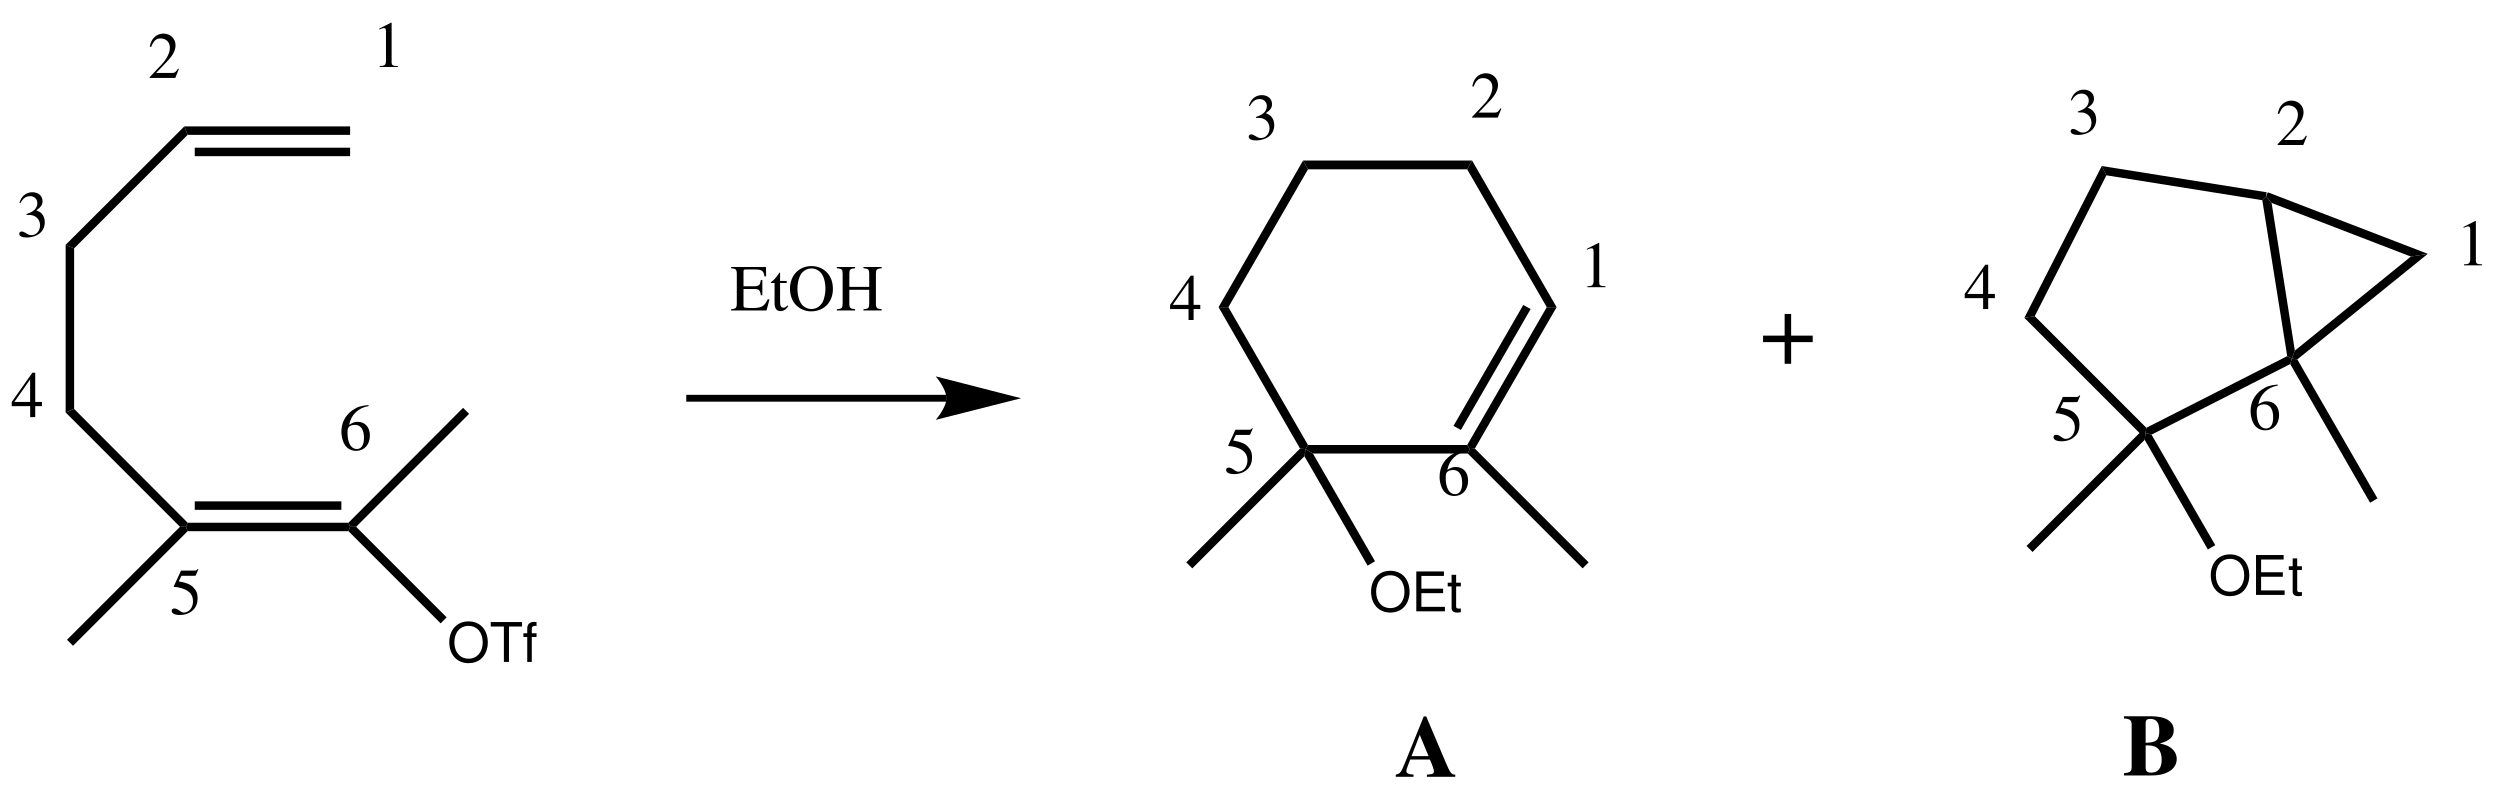 <?xml version="1.0" encoding="UTF-8"?>
<svg width="457pt" version="1.1" xmlns="http://www.w3.org/2000/svg" height="148pt" viewBox="0 0 457 148" xmlns:xlink="http://www.w3.org/1999/xlink">
 <defs>
  <clipPath id="Clip0">
   <path d="M0 0 L457 0 L457 148 L0 148 L0 0 Z" transform="translate(0, 0)"/>
  </clipPath>
 </defs>
 <g id="Background">
  <g id="Group1" clip-path="url(#Clip0)">
   <path style="fill:#000000; fill-rule:nonzero;stroke:none;" d="M0.6 1.551 L0 0 L30.3 0 L30.3 1.551 L0.6 1.551 Z" transform="translate(33.7, 23.1)"/>
   <path style="fill:#000000; fill-rule:nonzero;stroke:none;" d="M0 1.55 L0 0 L28.4 0 L28.4 1.55 L0 1.55 Z" transform="translate(35.6, 27)"/>
   <path style="fill:#000000; fill-rule:nonzero;stroke:none;" d="M1.55 22.301 L0 21.65 L21.7 0 L22.3 1.551 L1.55 22.301 Z" transform="translate(12, 23.1)"/>
   <path style="fill:#000000; fill-rule:nonzero;stroke:none;" d="M1.55 30 L0 30.65 L0 0 L1.55 0.65 L1.55 30 Z" transform="translate(12, 44.75)"/>
   <path style="fill:#000000; fill-rule:nonzero;stroke:none;" d="M22.3 20.8 L22 21.55 L20.9 21.55 L0 0.65 L1.55 0 L22.3 20.8 Z" transform="translate(12, 74.75)"/>
   <path style="fill:#000000; fill-rule:nonzero;stroke:none;" d="M29.7 0 L30 0.75 L29.7 1.55 L0.3 1.55 L0 0.75 L0.3 0 L29.7 0 Z" transform="translate(34, 95.55)"/>
   <path style="fill:#000000; fill-rule:nonzero;stroke:none;" d="M26.801 0 L26.801 1.55 L0 1.55 L0 0 L26.801 0 Z" transform="translate(35.6, 91.65)"/>
   <path style="fill:#000000; fill-rule:nonzero;stroke:none;" d="M20.95 0 L22.05 1.101 L1.399 21.75 L0.3 21.75 L0 21 L20.95 0 Z" transform="translate(63.7, 74.55)"/>
   <path style="fill:#000000; fill-rule:nonzero;stroke:none;" d="M1.1 21.75 L0 20.65 L20.65 0 L21.75 0 L22.05 0.8 L1.1 21.75 Z" transform="translate(12.25, 96.3)"/>
   <path style="fill:#000000; fill-rule:evenodd;stroke:none;" d="M3.51 0 C1.42 0 0 1.54 0 3.82 C0 6.1 1.42 7.64 3.521 7.64 C4.4 7.64 5.19 7.37 5.78 6.87 C6.57 6.2 7.04 5.07 7.04 3.88 C7.04 1.53 5.65 0 3.51 0 Z M3.51 0.82 C5.09 0.82 6.11 2.02 6.11 3.86 C6.11 5.62 5.061 6.82 3.521 6.82 C1.97 6.82 0.93 5.62 0.93 3.82 C0.93 2.02 1.97 0.82 3.51 0.82 Z" transform="translate(82.13, 113.59)"/>
   <path style="fill:#000000; fill-rule:evenodd;stroke:none;" d="M3.33 0.82 L5.72 0.82 L5.72 0 L0 0 L0 0.82 L2.4 0.82 L2.4 7.29 L3.33 7.29 L3.33 0.82 Z" transform="translate(89.71, 113.71)"/>
   <path style="fill:#000000; fill-rule:evenodd;stroke:none;" d="M2.4 2.08 L1.53 2.08 L1.53 1.26 C1.53 0.91 1.73 0.73 2.11 0.73 C2.181 0.73 2.21 0.73 2.4 0.74 L2.4 0.05 C2.21 0.01 2.101 0 1.931 0 C1.16 0 0.7 0.44 0.7 1.19 L0.7 2.08 L0 2.08 L0 2.76 L0.7 2.76 L0.7 7.32 L1.53 7.32 L1.53 2.76 L2.4 2.76 L2.4 2.08 Z" transform="translate(95.68, 113.68)"/>
   <path style="fill:#000000; fill-rule:nonzero;stroke:none;" d="M17.95 16.55 L16.85 17.65 L0 0.8 L0.3 0 L1.399 0 L17.95 16.55 Z" transform="translate(63.7, 96.3)"/>
   <path style="fill:none;stroke:#000000; stroke-width:1.25; stroke-linecap:butt; stroke-linejoin:miter; stroke-dasharray:none;" d="M47.6 0 L0 0 " transform="translate(125.45, 72.8)"/>
   <path style="fill:#000000; fill-rule:nonzero;stroke:none;" d="M15.6 4 L0 0 C0 0 1.95 2.25 1.95 4 C1.95 5.75 0 7.95 0 7.95 L15.6 4 L15.6 4 " transform="translate(171.05, 68.8)"/>
   <path style="fill:#000000; fill-rule:evenodd;stroke:none;" d="M7.02 5.916 L6.684 5.916 C6.084 7.212 5.568 7.5 3.852 7.5 L3.528 7.5 C2.94 7.5 2.436 7.44 2.352 7.356 C2.292 7.32 2.268 7.188 2.268 6.984 L2.268 4.021 L4.116 4.021 C5.1 4.021 5.28 4.177 5.436 5.172 L5.712 5.172 L5.712 2.389 L5.436 2.389 C5.352 2.88 5.304 3.061 5.172 3.228 C5.016 3.433 4.68 3.528 4.116 3.528 L2.268 3.528 L2.268 0.864 C2.268 0.528 2.34 0.456 2.664 0.456 L4.284 0.456 C5.64 0.456 5.904 0.637 6.108 1.717 L6.408 1.717 L6.372 0 L0 0 L0 0.229 C0.888 0.301 1.044 0.469 1.044 1.309 L1.044 6.637 C1.044 7.476 0.876 7.656 0 7.717 L0 7.944 L6.48 7.944 L7.02 5.916 Z" transform="translate(133.644, 48.806)"/>
   <path style="fill:#000000; fill-rule:evenodd;stroke:none;" d="M2.904 1.548 L1.692 1.548 L1.692 0.156 C1.692 0.036 1.68 0 1.608 0 C1.524 0.108 1.452 0.216 1.368 0.336 C0.912 0.996 0.396 1.572 0.204 1.62 C0.072 1.704 0 1.788 0 1.849 C0 1.884 0.012 1.908 0.048 1.933 L0.684 1.933 L0.684 5.544 C0.684 6.552 1.044 7.068 1.752 7.068 C2.34 7.068 2.796 6.78 3.192 6.156 L3.036 6.024 C2.784 6.324 2.58 6.444 2.316 6.444 C1.872 6.444 1.692 6.12 1.692 5.364 L1.692 1.933 L2.904 1.933 L2.904 1.548 Z" transform="translate(140.906, 49.802)"/>
   <path style="fill:#000000; fill-rule:evenodd;stroke:none;" d="M3.924 0 C1.632 0 0 1.728 0 4.141 C0 5.269 0.384 6.36 1.032 7.057 C1.728 7.812 2.796 8.28 3.852 8.28 C6.216 8.28 7.848 6.601 7.848 4.189 C7.848 3 7.5 1.98 6.84 1.261 C6.084 0.433 5.076 0 3.924 0 Z M3.924 0.433 C4.476 0.433 5.028 0.648 5.46 1.032 C6.108 1.62 6.48 2.748 6.48 4.177 C6.48 4.885 6.324 5.712 6.084 6.336 C5.976 6.637 5.772 6.936 5.496 7.212 C5.076 7.632 4.536 7.849 3.9 7.849 C3.348 7.849 2.808 7.632 2.388 7.261 C1.764 6.708 1.368 5.496 1.368 4.164 C1.368 2.94 1.704 1.776 2.208 1.212 C2.676 0.696 3.264 0.433 3.924 0.433 Z" transform="translate(144.408, 48.638)"/>
   <path style="fill:#000000; fill-rule:evenodd;stroke:none;" d="M2.28 3.637 L2.28 1.309 C2.28 0.444 2.412 0.312 3.336 0.229 L3.336 0 L0 0 L0 0.229 C0.924 0.312 1.056 0.444 1.056 1.309 L1.056 6.504 C1.056 7.513 0.936 7.656 0 7.717 L0 7.944 L3.336 7.944 L3.336 7.717 C2.436 7.644 2.28 7.488 2.28 6.637 L2.28 4.164 L5.916 4.164 L5.916 6.504 C5.916 7.513 5.796 7.656 4.86 7.717 L4.86 7.944 L8.196 7.944 L8.196 7.717 C7.296 7.644 7.14 7.488 7.14 6.637 L7.14 1.309 C7.14 0.444 7.272 0.312 8.196 0.229 L8.196 0 L4.86 0 L4.86 0.229 C5.784 0.312 5.916 0.444 5.916 1.309 L5.916 3.637 L2.28 3.637 Z" transform="translate(152.978, 48.806)"/>
   <path style="fill:#000000; fill-rule:nonzero;stroke:none;" d="M16.35 25.199 L15.9 25.949 L14.9 25.85 L0 0 L1.8 0 L16.35 25.199 Z" transform="translate(222.75, 56.15)"/>
   <path style="fill:#000000; fill-rule:nonzero;stroke:none;" d="M29.55 0 L30 0.75 L29.65 1.551 L1.35 1.551 L0 0.75 L0.45 0 L29.55 0 Z" transform="translate(238.65, 81.35)"/>
   <path style="fill:#000000; fill-rule:nonzero;stroke:none;" d="M14.55 0 L16.35 0 L1.4 25.85 L0.45 25.949 L0 25.199 L14.55 0 Z" transform="translate(268.2, 56.15)"/>
   <path style="fill:#000000; fill-rule:nonzero;stroke:none;" d="M12.75 0 L14.1 0.75 L1.35 22.85 L0 22.1 L12.75 0 Z" transform="translate(265.7, 55.75)"/>
   <path style="fill:#000000; fill-rule:nonzero;stroke:none;" d="M0 1.601 L0.9 0 L16.35 26.801 L14.55 26.801 L0 1.601 Z" transform="translate(268.2, 29.35)"/>
   <path style="fill:#000000; fill-rule:nonzero;stroke:none;" d="M0.9 1.601 L0 0 L30.9 0 L30 1.601 L0.9 1.601 Z" transform="translate(238.2, 29.35)"/>
   <path style="fill:#000000; fill-rule:nonzero;stroke:none;" d="M1.8 26.801 L0 26.801 L15.45 0 L16.35 1.601 L1.8 26.801 Z" transform="translate(222.75, 29.35)"/>
   <path style="fill:#000000; fill-rule:nonzero;stroke:none;" d="M22.1 20.8 L21 21.9 L0 0.9 L0.35 0.1 L1.3 0 L22.1 20.8 Z" transform="translate(268.3, 82)"/>
   <path style="fill:#000000; fill-rule:nonzero;stroke:none;" d="M1.1 21.9 L0 20.8 L20.8 0 L21.8 0.1 L21.6 1.4 L1.1 21.9 Z" transform="translate(216.85, 82)"/>
   <path style="fill:#000000; fill-rule:evenodd;stroke:none;" d="M3.51 0 C1.42 0 0 1.54 0 3.82 C0 6.1 1.42 7.64 3.52 7.64 C4.4 7.64 5.19 7.37 5.78 6.87 C6.57 6.2 7.04 5.07 7.04 3.88 C7.04 1.53 5.65 0 3.51 0 Z M3.51 0.82 C5.09 0.82 6.11 2.02 6.11 3.86 C6.11 5.62 5.06 6.82 3.52 6.82 C1.97 6.82 0.93 5.62 0.93 3.82 C0.93 2.02 1.97 0.82 3.51 0.82 Z" transform="translate(250.63, 104.34)"/>
   <path style="fill:#000000; fill-rule:evenodd;stroke:none;" d="M0.93 3.97 L4.9 3.97 L4.9 3.15 L0.93 3.15 L0.93 0.82 L5.05 0.82 L5.05 0 L0 0 L0 7.29 L5.23 7.29 L5.23 6.47 L0.93 6.47 L0.93 3.97 Z" transform="translate(258.9, 104.46)"/>
   <path style="fill:#000000; fill-rule:evenodd;stroke:none;" d="M2.4 1.44 L1.54 1.44 L1.54 0 L0.71 0 L0.71 1.44 L0 1.44 L0 2.12 L0.71 2.12 L0.71 6.08 C0.71 6.61 1.07 6.91 1.72 6.91 C1.92 6.91 2.12 6.89 2.4 6.84 L2.4 6.14 C2.29 6.17 2.16 6.18 2 6.18 C1.64 6.18 1.54 6.08 1.54 5.71 L1.54 2.12 L2.4 2.12 L2.4 1.44 Z" transform="translate(264.64, 105.07)"/>
   <path style="fill:#000000; fill-rule:nonzero;stroke:none;" d="M12.9 20.5 L11.55 21.3 L0 1.301 L0.2 0 L1.55 0.801 L12.9 20.5 Z" transform="translate(238.45, 82.1)"/>
   <path style="fill:#000000; fill-rule:nonzero;stroke:none;" d="M22.3 20.4 L22.15 21.351 L21.05 21.351 L0 0.3 L1.9 0 L22.3 20.4 Z" transform="translate(370.05, 57.8)"/>
   <path style="fill:#000000; fill-rule:nonzero;stroke:none;" d="M25.9 0 L26.75 0.45 L26.45 1.45 L1.1 14.351 L0 14.051 L0.15 13.101 L25.9 0 Z" transform="translate(392.2, 65.1)"/>
   <path style="fill:#000000; fill-rule:nonzero;stroke:none;" d="M0 0.699 L0.7 0 L1.7 1.199 L5.95 28.199 L5.4 29.649 L4.55 29.199 L0 0.699 Z" transform="translate(413.55, 35.9)"/>
   <path style="fill:#000000; fill-rule:nonzero;stroke:none;" d="M0.85 1.7 L0 0 L30.15 4.801 L30.05 5.551 L29.35 6.25 L0.85 1.7 Z" transform="translate(384.2, 30.35)"/>
   <path style="fill:#000000; fill-rule:nonzero;stroke:none;" d="M1.9 27.45 L0 27.75 L14.15 0 L15 1.7 L1.9 27.45 Z" transform="translate(370.05, 30.35)"/>
   <path style="fill:#000000; fill-rule:nonzero;stroke:none;" d="M21.75 0.5 L24.85 0 L1 19.3 L0 19.149 L0.55 17.699 L21.75 0.5 Z" transform="translate(418.95, 46.4)"/>
   <path style="fill:#000000; fill-rule:nonzero;stroke:none;" d="M1 1.949 L0 0.75 L0.3 0 L29.55 11.25 L26.45 11.75 L1 1.949 Z" transform="translate(414.25, 35.15)"/>
   <path style="fill:#000000; fill-rule:nonzero;stroke:none;" d="M15.95 25.55 L14.6 26.351 L0 1 L0.3 0 L1.3 0.15 L15.95 25.55 Z" transform="translate(418.65, 65.55)"/>
   <path style="fill:#000000; fill-rule:nonzero;stroke:none;" d="M1.1 21.75 L0 20.649 L20.65 0 L21.75 0 L21.6 1.25 L1.1 21.75 Z" transform="translate(370.45, 79.15)"/>
   <path style="fill:#000000; fill-rule:evenodd;stroke:none;" d="M3.51 0 C1.42 0 0 1.54 0 3.82 C0 6.1 1.42 7.64 3.52 7.64 C4.4 7.64 5.19 7.37 5.78 6.87 C6.57 6.2 7.04 5.07 7.04 3.88 C7.04 1.53 5.65 0 3.51 0 Z M3.51 0.82 C5.09 0.82 6.11 2.02 6.11 3.86 C6.11 5.62 5.06 6.82 3.52 6.82 C1.97 6.82 0.93 5.62 0.93 3.82 C0.93 2.02 1.97 0.82 3.51 0.82 Z" transform="translate(404.13, 101.34)"/>
   <path style="fill:#000000; fill-rule:evenodd;stroke:none;" d="M0.93 3.97 L4.9 3.97 L4.9 3.15 L0.93 3.15 L0.93 0.82 L5.05 0.82 L5.05 0 L0 0 L0 7.29 L5.23 7.29 L5.23 6.47 L0.93 6.47 L0.93 3.97 Z" transform="translate(412.4, 101.46)"/>
   <path style="fill:#000000; fill-rule:evenodd;stroke:none;" d="M2.4 1.44 L1.54 1.44 L1.54 0 L0.71 0 L0.71 1.44 L0 1.44 L0 2.12 L0.71 2.12 L0.71 6.08 C0.71 6.61 1.07 6.91 1.72 6.91 C1.92 6.91 2.12 6.89 2.4 6.84 L2.4 6.14 C2.29 6.17 2.16 6.18 2 6.18 C1.64 6.18 1.54 6.08 1.54 5.71 L1.54 2.12 L2.4 2.12 L2.4 1.44 Z" transform="translate(418.39, 102.07)"/>
   <path style="fill:#000000; fill-rule:nonzero;stroke:none;" d="M12.9 20.5 L11.55 21.3 L0 1.25 L0.15 0 L1.25 0.3 L12.9 20.5 Z" transform="translate(392.05, 79.15)"/>
   <path style="fill:#000000; fill-rule:evenodd;stroke:none;" d="M3.942 3.96 L0 3.96 L0 5.148 L3.942 5.148 L3.942 9.108 L5.13 9.108 L5.13 5.148 L9.072 5.148 L9.072 3.96 L5.13 3.96 L5.13 0 L3.942 0 L3.942 3.96 Z" transform="translate(322.29, 57.392)"/>
   <path style="fill:#000000; fill-rule:evenodd;stroke:none;" d="M2.16 0 L0 1.093 L0 1.261 C0.144 1.2 0.276 1.152 0.324 1.128 C0.54 1.044 0.744 0.996 0.864 0.996 C1.116 0.996 1.224 1.177 1.224 1.561 L1.224 6.996 C1.224 7.393 1.128 7.668 0.936 7.776 C0.756 7.885 0.588 7.92 0.084 7.933 L0.084 8.112 L3.396 8.112 L3.396 7.933 C2.448 7.92 2.256 7.801 2.256 7.225 L2.256 0.024 L2.16 0 Z" transform="translate(69.332, 4.138)"/>
   <path style="fill:#000000; fill-rule:evenodd;stroke:none;" d="M5.34 6.469 L5.184 6.408 C4.739 7.093 4.584 7.2 4.044 7.2 L1.176 7.2 L3.191 5.088 C4.26 3.973 4.728 3.061 4.728 2.124 C4.728 0.925 3.756 0 2.508 0 C1.848 0 1.224 0.265 0.779 0.744 C0.396 1.152 0.216 1.536 0.012 2.389 L0.264 2.448 C0.743 1.272 1.176 0.889 2.004 0.889 C3.012 0.889 3.695 1.572 3.695 2.58 C3.695 3.517 3.143 4.632 2.136 5.7 L0 7.969 L0 8.112 L4.68 8.112 L5.34 6.469 Z" transform="translate(27.36, 6.138)"/>
   <path style="fill:#000000; fill-rule:evenodd;stroke:none;" d="M1.32 4.152 C2.028 4.152 2.305 4.177 2.593 4.284 C3.336 4.548 3.805 5.232 3.805 6.061 C3.805 7.068 3.12 7.849 2.232 7.849 C1.908 7.849 1.668 7.765 1.225 7.477 C0.864 7.261 0.66 7.177 0.456 7.177 C0.181 7.177 0 7.345 0 7.597 C0 8.017 0.517 8.28 1.356 8.28 C2.28 8.28 3.229 7.969 3.792 7.477 C4.356 6.984 4.668 6.288 4.668 5.484 C4.668 4.872 4.477 4.309 4.128 3.937 C3.889 3.672 3.66 3.528 3.133 3.301 C3.96 2.736 4.261 2.292 4.261 1.645 C4.261 0.672 3.492 0 2.389 0 C1.788 0 1.261 0.204 0.828 0.588 C0.469 0.912 0.288 1.225 0.024 1.944 L0.204 1.992 C0.696 1.116 1.236 0.721 1.992 0.721 C2.772 0.721 3.312 1.248 3.312 2.004 C3.312 2.437 3.133 2.868 2.832 3.168 C2.473 3.528 2.137 3.708 1.32 3.996 L1.32 4.152 Z" transform="translate(3.516, 35.138)"/>
   <path style="fill:#000000; fill-rule:evenodd;stroke:none;" d="M5.521 5.34 L4.297 5.34 L4.297 0 L3.769 0 L0 5.34 L0 6.108 L3.372 6.108 L3.372 8.112 L4.297 8.112 L4.297 6.108 L5.521 6.108 L5.521 5.34 Z M3.36 5.34 L0.48 5.34 L3.36 1.225 L3.36 5.34 Z" transform="translate(2.144, 68.138)"/>
   <path style="fill:#000000; fill-rule:evenodd;stroke:none;" d="M1.788 1.26 L4.141 1.26 C4.332 1.26 4.38 1.236 4.416 1.152 L4.872 0.084 L4.765 0 C4.584 0.252 4.464 0.312 4.212 0.312 L1.704 0.312 L0.397 3.156 C0.384 3.18 0.384 3.192 0.384 3.216 C0.384 3.276 0.433 3.312 0.528 3.312 C0.912 3.312 1.393 3.396 1.884 3.552 C3.265 3.996 3.9 4.74 3.9 5.928 C3.9 7.08 3.168 7.98 2.232 7.98 C1.992 7.98 1.788 7.896 1.428 7.632 C1.044 7.356 0.768 7.236 0.517 7.236 C0.168 7.236 0 7.38 0 7.68 C0 8.136 0.564 8.424 1.464 8.424 C2.473 8.424 3.336 8.1 3.937 7.488 C4.488 6.948 4.74 6.264 4.74 5.352 C4.74 4.488 4.513 3.936 3.912 3.336 C3.384 2.808 2.7 2.532 1.284 2.28 L1.788 1.26 Z" transform="translate(31.384, 103.994)"/>
   <path style="fill:#000000; fill-rule:evenodd;stroke:none;" d="M4.943 0 C3.576 0.12 2.88 0.348 2.004 0.96 C0.708 1.884 0 3.252 0 4.86 C0 5.904 0.324 6.96 0.84 7.56 C1.296 8.088 1.943 8.376 2.688 8.376 C4.176 8.376 5.208 7.236 5.208 5.58 C5.208 4.044 4.332 3.072 2.952 3.072 C2.424 3.072 2.172 3.156 1.416 3.612 C1.74 1.8 3.084 0.504 4.968 0.192 L4.943 0 Z M2.496 3.624 C3.527 3.624 4.128 4.488 4.128 5.988 C4.128 7.308 3.66 8.04 2.819 8.04 C1.764 8.04 1.116 6.912 1.116 5.052 C1.116 4.44 1.212 4.104 1.452 3.924 C1.704 3.732 2.076 3.624 2.496 3.624 Z" transform="translate(62.408, 74.042)"/>
   <path style="fill:#000000; fill-rule:evenodd;stroke:none;" d="M4.944 0 C3.576 0.12 2.88 0.348 2.004 0.96 C0.708 1.884 0 3.252 0 4.86 C0 5.904 0.324 6.96 0.84 7.56 C1.296 8.088 1.944 8.376 2.688 8.376 C4.176 8.376 5.208 7.236 5.208 5.58 C5.208 4.044 4.332 3.072 2.952 3.072 C2.424 3.072 2.172 3.156 1.416 3.612 C1.74 1.8 3.084 0.504 4.968 0.192 L4.944 0 Z M2.496 3.624 C3.528 3.624 4.128 4.488 4.128 5.988 C4.128 7.308 3.66 8.04 2.82 8.04 C1.764 8.04 1.116 6.912 1.116 5.052 C1.116 4.44 1.212 4.104 1.452 3.924 C1.704 3.732 2.076 3.624 2.496 3.624 Z" transform="translate(263.158, 82.292)"/>
   <path style="fill:#000000; fill-rule:evenodd;stroke:none;" d="M1.788 1.26 L4.14 1.26 C4.332 1.26 4.38 1.236 4.416 1.152 L4.872 0.084 L4.764 0 C4.584 0.252 4.464 0.312 4.212 0.312 L1.704 0.312 L0.396 3.156 C0.384 3.18 0.384 3.191 0.384 3.216 C0.384 3.275 0.432 3.312 0.528 3.312 C0.912 3.312 1.392 3.396 1.884 3.552 C3.264 3.996 3.9 4.74 3.9 5.928 C3.9 7.08 3.168 7.979 2.232 7.979 C1.992 7.979 1.788 7.896 1.428 7.632 C1.044 7.356 0.768 7.236 0.516 7.236 C0.168 7.236 0 7.38 0 7.68 C0 8.136 0.564 8.424 1.464 8.424 C2.472 8.424 3.336 8.1 3.936 7.488 C4.488 6.948 4.74 6.264 4.74 5.352 C4.74 4.488 4.512 3.936 3.912 3.336 C3.384 2.808 2.7 2.532 1.284 2.28 L1.788 1.26 Z" transform="translate(224.134, 78.244)"/>
   <path style="fill:#000000; fill-rule:evenodd;stroke:none;" d="M5.52 5.34 L4.296 5.34 L4.296 0 L3.768 0 L0 5.34 L0 6.108 L3.372 6.108 L3.372 8.112 L4.296 8.112 L4.296 6.108 L5.52 6.108 L5.52 5.34 Z M3.36 5.34 L0.48 5.34 L3.36 1.225 L3.36 5.34 Z" transform="translate(213.894, 50.388)"/>
   <path style="fill:#000000; fill-rule:evenodd;stroke:none;" d="M1.32 4.152 C2.028 4.152 2.304 4.177 2.592 4.284 C3.336 4.548 3.804 5.232 3.804 6.061 C3.804 7.068 3.12 7.849 2.232 7.849 C1.908 7.849 1.668 7.765 1.224 7.477 C0.864 7.261 0.66 7.177 0.456 7.177 C0.18 7.177 0 7.345 0 7.597 C0 8.017 0.516 8.28 1.356 8.28 C2.28 8.28 3.228 7.969 3.792 7.477 C4.356 6.984 4.668 6.288 4.668 5.484 C4.668 4.872 4.476 4.309 4.128 3.937 C3.888 3.672 3.66 3.528 3.132 3.301 C3.96 2.736 4.26 2.292 4.26 1.645 C4.26 0.672 3.492 0 2.388 0 C1.788 0 1.26 0.204 0.828 0.588 C0.468 0.912 0.288 1.225 0.024 1.944 L0.204 1.992 C0.696 1.116 1.236 0.721 1.992 0.721 C2.772 0.721 3.312 1.248 3.312 2.004 C3.312 2.437 3.132 2.868 2.832 3.168 C2.472 3.528 2.136 3.708 1.32 3.996 L1.32 4.152 Z" transform="translate(228.266, 17.388)"/>
   <path style="fill:#000000; fill-rule:evenodd;stroke:none;" d="M5.34 6.469 L5.184 6.408 C4.74 7.093 4.584 7.2 4.044 7.2 L1.176 7.2 L3.192 5.088 C4.26 3.973 4.728 3.061 4.728 2.124 C4.728 0.925 3.756 0 2.508 0 C1.848 0 1.224 0.265 0.78 0.744 C0.396 1.152 0.216 1.536 0.012 2.389 L0.264 2.448 C0.744 1.272 1.176 0.889 2.004 0.889 C3.012 0.889 3.696 1.572 3.696 2.58 C3.696 3.517 3.144 4.632 2.136 5.7 L0 7.969 L0 8.112 L4.68 8.112 L5.34 6.469 Z" transform="translate(269.11, 13.388)"/>
   <path style="fill:#000000; fill-rule:evenodd;stroke:none;" d="M2.16 0 L0 1.093 L0 1.261 C0.144 1.2 0.276 1.152 0.324 1.128 C0.54 1.044 0.744 0.996 0.864 0.996 C1.116 0.996 1.224 1.177 1.224 1.56 L1.224 6.996 C1.224 7.393 1.128 7.668 0.936 7.776 C0.756 7.885 0.588 7.92 0.084 7.933 L0.084 8.112 L3.396 8.112 L3.396 7.933 C2.448 7.92 2.256 7.801 2.256 7.225 L2.256 0.024 L2.16 0 Z" transform="translate(290.082, 44.388)"/>
   <path style="fill:#000000; fill-rule:evenodd;stroke:none;" d="M2.16 0 L0 1.093 L0 1.261 C0.144 1.2 0.276 1.152 0.324 1.128 C0.54 1.044 0.744 0.996 0.864 0.996 C1.116 0.996 1.224 1.177 1.224 1.56 L1.224 6.996 C1.224 7.393 1.128 7.668 0.936 7.776 C0.756 7.885 0.588 7.92 0.084 7.933 L0.084 8.112 L3.396 8.112 L3.396 7.933 C2.448 7.92 2.256 7.801 2.256 7.225 L2.256 0.024 L2.16 0 Z" transform="translate(450.332, 40.388)"/>
   <path style="fill:#000000; fill-rule:evenodd;stroke:none;" d="M5.34 6.469 L5.184 6.408 C4.74 7.093 4.584 7.2 4.044 7.2 L1.176 7.2 L3.192 5.088 C4.26 3.973 4.728 3.061 4.728 2.124 C4.728 0.925 3.756 0 2.508 0 C1.848 0 1.224 0.265 0.78 0.744 C0.396 1.152 0.216 1.536 0.012 2.389 L0.264 2.448 C0.744 1.272 1.176 0.889 2.004 0.889 C3.012 0.889 3.696 1.572 3.696 2.58 C3.696 3.517 3.144 4.632 2.136 5.7 L0 7.969 L0 8.112 L4.68 8.112 L5.34 6.469 Z" transform="translate(416.36, 18.388)"/>
   <path style="fill:#000000; fill-rule:evenodd;stroke:none;" d="M1.32 4.152 C2.028 4.152 2.304 4.177 2.592 4.284 C3.336 4.548 3.804 5.232 3.804 6.061 C3.804 7.068 3.12 7.849 2.232 7.849 C1.908 7.849 1.668 7.765 1.224 7.477 C0.864 7.261 0.66 7.177 0.456 7.177 C0.18 7.177 0 7.345 0 7.597 C0 8.017 0.516 8.28 1.356 8.28 C2.28 8.28 3.228 7.969 3.792 7.477 C4.356 6.984 4.668 6.288 4.668 5.484 C4.668 4.872 4.476 4.309 4.128 3.937 C3.888 3.672 3.66 3.528 3.132 3.301 C3.96 2.736 4.26 2.292 4.26 1.645 C4.26 0.672 3.492 0 2.388 0 C1.788 0 1.26 0.204 0.828 0.588 C0.468 0.912 0.288 1.225 0.024 1.944 L0.204 1.992 C0.696 1.116 1.236 0.721 1.992 0.721 C2.772 0.721 3.312 1.248 3.312 2.004 C3.312 2.437 3.132 2.868 2.832 3.168 C2.472 3.528 2.136 3.708 1.32 3.996 L1.32 4.152 Z" transform="translate(378.516, 16.388)"/>
   <path style="fill:#000000; fill-rule:evenodd;stroke:none;" d="M5.52 5.34 L4.296 5.34 L4.296 0 L3.768 0 L0 5.34 L0 6.108 L3.372 6.108 L3.372 8.112 L4.296 8.112 L4.296 6.108 L5.52 6.108 L5.52 5.34 Z M3.36 5.34 L0.48 5.34 L3.36 1.225 L3.36 5.34 Z" transform="translate(359.144, 48.388)"/>
   <path style="fill:#000000; fill-rule:evenodd;stroke:none;" d="M1.788 1.26 L4.14 1.26 C4.332 1.26 4.38 1.236 4.416 1.152 L4.872 0.084 L4.764 0 C4.584 0.252 4.464 0.312 4.212 0.312 L1.704 0.312 L0.396 3.156 C0.384 3.18 0.384 3.191 0.384 3.216 C0.384 3.275 0.432 3.312 0.528 3.312 C0.912 3.312 1.392 3.396 1.884 3.552 C3.264 3.996 3.9 4.74 3.9 5.928 C3.9 7.08 3.168 7.979 2.232 7.979 C1.992 7.979 1.788 7.896 1.428 7.632 C1.044 7.356 0.768 7.236 0.516 7.236 C0.168 7.236 0 7.38 0 7.68 C0 8.136 0.564 8.424 1.464 8.424 C2.472 8.424 3.336 8.1 3.936 7.488 C4.488 6.948 4.74 6.264 4.74 5.352 C4.74 4.488 4.512 3.936 3.912 3.336 C3.384 2.808 2.7 2.532 1.284 2.28 L1.788 1.26 Z" transform="translate(375.384, 72.244)"/>
   <path style="fill:#000000; fill-rule:evenodd;stroke:none;" d="M4.944 0 C3.576 0.12 2.88 0.348 2.004 0.96 C0.708 1.884 0 3.252 0 4.86 C0 5.904 0.324 6.96 0.84 7.56 C1.296 8.088 1.944 8.376 2.688 8.376 C4.176 8.376 5.208 7.236 5.208 5.58 C5.208 4.044 4.332 3.072 2.952 3.072 C2.424 3.072 2.172 3.156 1.416 3.612 C1.74 1.8 3.084 0.504 4.968 0.192 L4.944 0 Z M2.496 3.624 C3.528 3.624 4.128 4.488 4.128 5.988 C4.128 7.308 3.66 8.04 2.82 8.04 C1.764 8.04 1.116 6.912 1.116 5.052 C1.116 4.44 1.212 4.104 1.452 3.924 C1.704 3.732 2.076 3.624 2.496 3.624 Z" transform="translate(411.408, 70.292)"/>
   <path style="fill:#000000; fill-rule:evenodd;stroke:none;" d="M10.88 10.64 L10.816 10.64 C10.192 10.64 9.936 10.304 9.136 8.416 L5.568 0 L5.12 0 L1.568 8.768 C0.96 10.256 0.768 10.496 0 10.64 L0 11.04 L3.248 11.04 L3.248 10.64 C2.304 10.576 1.936 10.4 1.936 9.984 C1.936 9.776 2.064 9.376 2.4 8.512 L2.64 7.888 L6.24 7.888 C6.784 9.136 6.976 9.712 6.976 10.064 C6.976 10.4 6.768 10.56 6.208 10.592 C6.128 10.592 5.92 10.608 5.696 10.64 L5.696 11.04 L10.88 11.04 L10.88 10.64 Z M2.88 7.264 L4.384 3.376 L6 7.264 L2.88 7.264 Z" transform="translate(255.144, 130.96)"/>
   <path style="fill:#000000; fill-rule:evenodd;stroke:none;" d="M0 0 L0 0.4 C1.104 0.464 1.408 0.72 1.408 1.536 L1.408 9.28 C1.408 10.096 1.168 10.288 0 10.416 L0 10.816 L5.152 10.816 C7.856 10.816 9.648 9.616 9.648 7.808 C9.648 7.088 9.344 6.432 8.784 5.936 C8.224 5.456 7.68 5.216 6.56 4.976 C8.416 4.432 9.104 3.776 9.104 2.56 C9.104 0.912 7.616 0 4.944 0 L0 0 Z M3.968 5.328 L4.448 5.328 C6.096 5.328 6.896 6.192 6.896 7.952 C6.896 9.504 6.24 10.304 4.944 10.304 C4.24 10.304 3.968 10.032 3.968 9.328 L3.968 5.328 Z M3.968 1.264 C3.968 0.688 4.208 0.48 4.832 0.48 C5.952 0.48 6.464 1.169 6.464 2.672 C6.464 4.352 5.936 4.8 3.968 4.848 L3.968 1.264 Z" transform="translate(388.256, 130.934)"/>
  </g>
 </g>
</svg>
